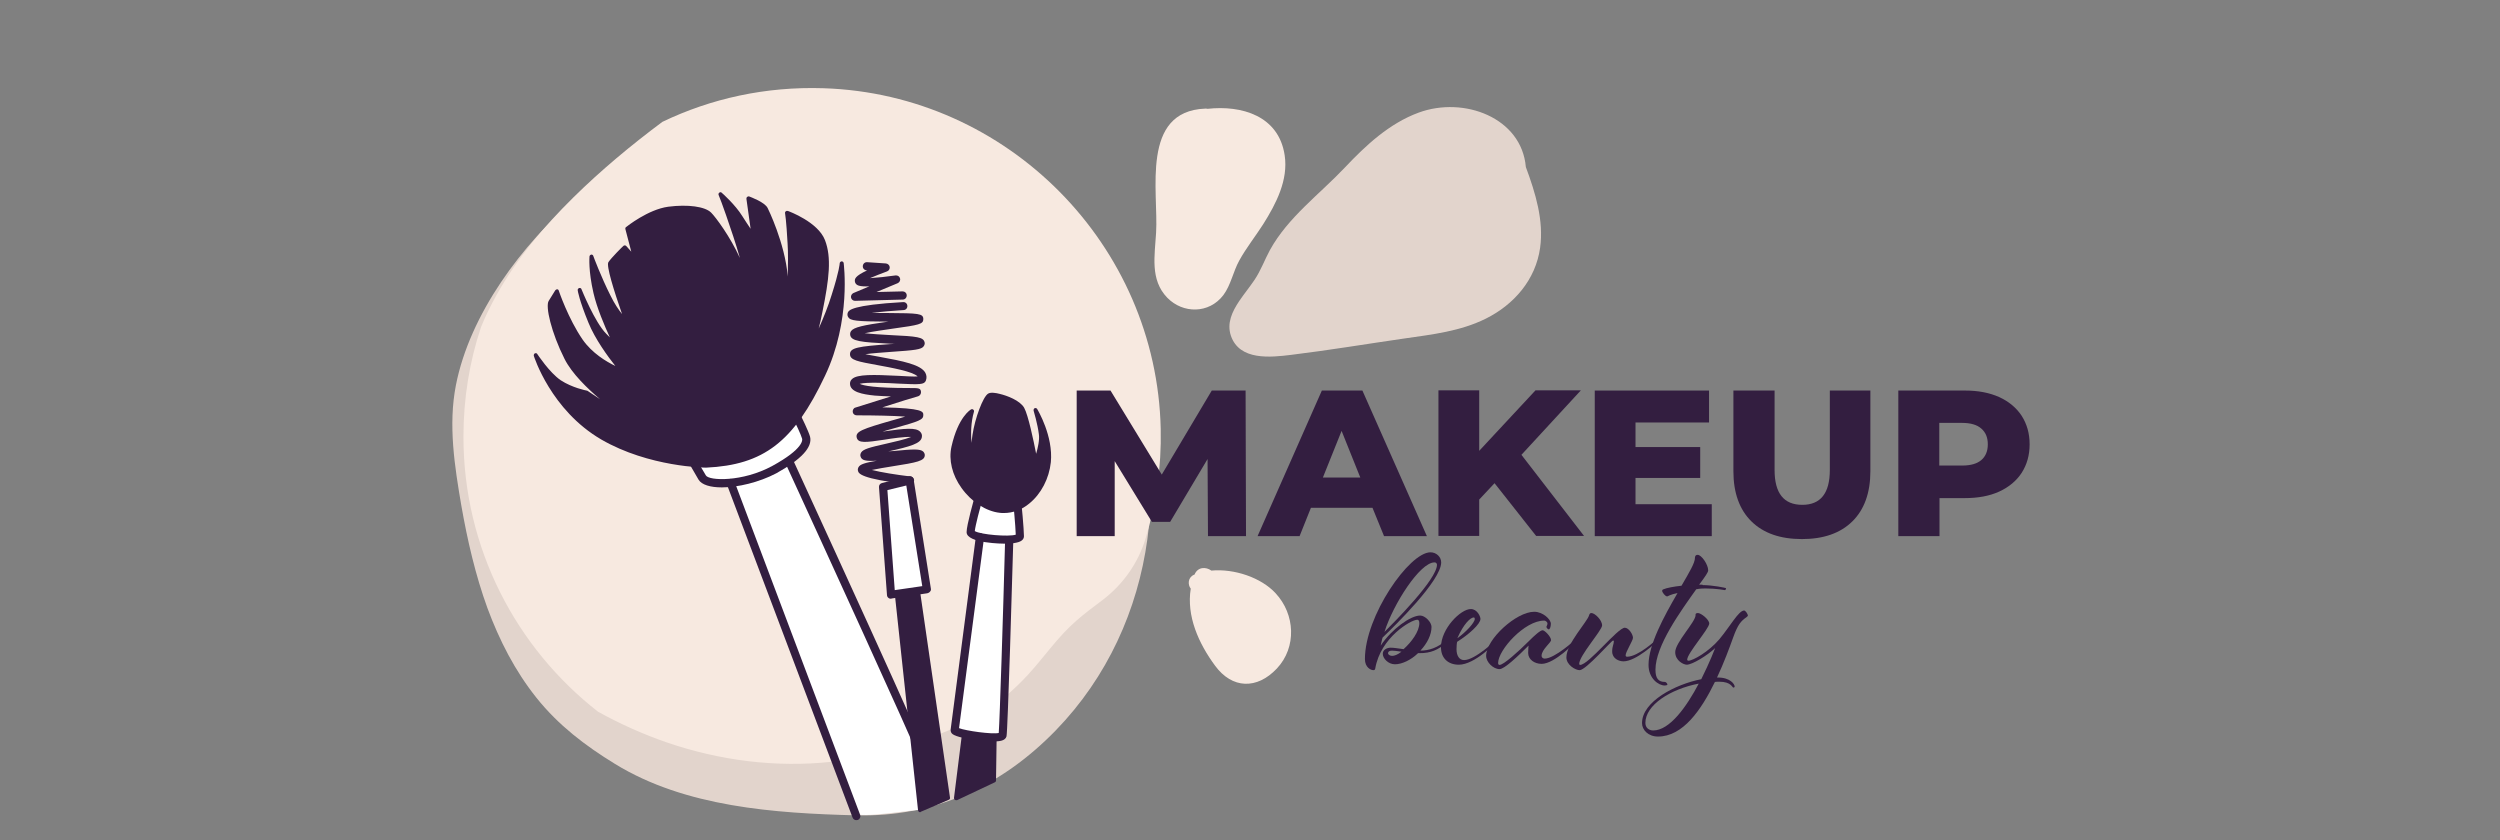 <?xml version="1.0" encoding="utf-8"?>
<!-- Generator: Adobe Illustrator 27.0.0, SVG Export Plug-In . SVG Version: 6.00 Build 0)  -->
<svg version="1.1" id="Layer_1" xmlns="http://www.w3.org/2000/svg" xmlns:xlink="http://www.w3.org/1999/xlink" x="0px" y="0px"
	 viewBox="0 0 119 40" style="enable-background:new 0 0 119 40;" xml:space="preserve">
<rect x="0" y="0" width="119" height="40" fill="#808080" stroke="none"/>
<style type="text/css">
	.st0{fill:#E2D4CC;}
	.st1{fill:#F7E9E0;}
	.st2{fill:#FFFFFF;}
	.st3{fill:#331E40;}
</style>
<g>
	<g>
		<path class="st0" d="M53.05,15.69c-1.7-3.55-4.41-6.67-7.79-8.72c-1.93-1.17-4.1-1.94-6.38-1.84c-1.21,0.05-2.39,0.44-3.57,0.71
			C34.65,6,33.99,6.22,33.34,6.47c-2.16,0.55-4.25,1.56-5.9,2.95c-2.59,2.19-5.08,5.54-5.74,8.92c-0.37,1.9-0.06,3.85,0.26,5.73
			c0.29,1.65,0.67,3.3,1.24,4.87c0.57,1.54,1.31,2.99,2.34,4.28c1.04,1.3,2.31,2.27,3.73,3.14c3.35,2.06,7.61,2.35,11.45,2.45
			c3.75,0.1,6.95-1.38,9.54-4.05C55.16,29.71,56.04,21.94,53.05,15.69z"/>
	</g>
	<g>
		<path class="st1" d="M28.47,33.88c1.05,0.58,2.14,1.07,3.27,1.46c2.51,0.86,5.2,1.21,7.85,0.92c1.37-0.15,2.73-0.45,4.04-0.91
			c1.04-0.37,2.08-0.77,3.03-1.34c0.85-0.51,1.59-1.16,2.26-1.88c0.79-0.86,1.44-1.83,2.32-2.59c0.39-0.34,0.8-0.65,1.23-0.97
			c0.98-0.74,1.71-1.77,2.06-2.94c0.5-1.64,0.76-3.39,0.72-5.21C55.06,11.66,47.96,4.48,39.2,4.2c-2.75-0.09-5.36,0.49-7.67,1.6
			c-1.49,1.11-2.92,2.3-4.24,3.6c-1.41,1.39-2.69,2.91-3.66,4.65c-0.27,0.49-0.52,0.99-0.73,1.51c-0.55,1.64-0.84,3.4-0.84,5.23
			C22.06,26.1,24.57,30.84,28.47,33.88z"/>
	</g>
	<g>
		<polygon class="st2" points="42.03,23.18 42.43,28.12 44.12,28.05 43.28,23.04 		"/>
	</g>
	<g>
		<path class="st2" d="M46.79,22.51c0,0.14-0.52,2.23-0.52,2.56c0,0.33,0.38,0.66,0.33,0.9c-0.05,0.24-1.27,8.55-1.16,8.78
			c0.11,0.24,2.22,0.51,2.28,0.25c0.06-0.25,0.21-8.28,0.3-8.8c0.09-0.52,0.52-0.54,0.52-0.7c0-0.16-0.09-2.58-0.09-2.58
			L46.79,22.51z"/>
	</g>
	<g>
		<path class="st2" d="M40.72,38.7c0,0-5.6-14.72-5.79-15.24c-0.19-0.52-0.95-0.28-1.33-0.57c-0.38-0.28-0.81-1.76-0.81-1.76
			l4.56-2.37c0,0,1.04,1.99,1,2.23c-0.05,0.24-0.38,0.52-0.57,0.71c-0.19,0.19,0.33,1.33,0.33,1.33s5.65,12.34,5.65,12.63
			c0,0.28,0.28,2.94,0.05,2.9C43.57,38.51,40.86,38.99,40.72,38.7z"/>
	</g>
	<g>
		<path class="st3" d="M57.5,25.52l-0.02-3.67l-1.78,2.99h-0.87l-1.77-2.89v3.57h-1.81v-6.93h1.61l2.44,4l2.38-4h1.61l0.02,6.93
			H57.5z"/>
		<path class="st3" d="M65.33,24.17H62.4l-0.54,1.35h-2l3.06-6.93h1.93l3.07,6.93h-2.04L65.33,24.17z M64.75,22.73l-0.89-2.22
			l-0.89,2.22H64.75z"/>
		<path class="st3" d="M71.14,23l-0.73,0.78v1.73h-1.94v-6.93h1.94v2.88l2.68-2.88h2.16l-2.83,3.07l2.98,3.86h-2.28L71.14,23z"/>
		<path class="st3" d="M81.48,24v1.52h-5.57v-6.93h5.44v1.52h-3.5v1.17h3.08v1.47h-3.08V24H81.48z"/>
		<path class="st3" d="M83.37,24.82c-0.57-0.56-0.86-1.36-0.86-2.39v-3.84h1.96v3.78c0,1.11,0.44,1.66,1.32,1.66
			c0.87,0,1.31-0.55,1.31-1.66v-3.78h1.93v3.84c0,1.03-0.29,1.83-0.86,2.39c-0.57,0.56-1.37,0.84-2.4,0.84S83.94,25.38,83.37,24.82z
			"/>
		<path class="st3" d="M95.16,18.9c0.46,0.21,0.82,0.51,1.07,0.89c0.25,0.39,0.38,0.84,0.38,1.36c0,0.52-0.13,0.97-0.38,1.36
			c-0.25,0.38-0.61,0.68-1.07,0.89c-0.46,0.21-1.01,0.31-1.63,0.31h-1.21v1.81h-1.96v-6.93h3.17C94.15,18.59,94.69,18.69,95.16,18.9
			z M94.31,21.9c0.2-0.17,0.31-0.42,0.31-0.75c0-0.32-0.1-0.57-0.31-0.75c-0.2-0.18-0.51-0.27-0.91-0.27h-1.09v2.03h1.09
			C93.81,22.16,94.11,22.07,94.31,21.9z"/>
	</g>
	<g>
		<path class="st3" d="M68.93,30.41c0.03,0,0.04,0.03,0.04,0.04c0,0.02-0.07,0.09-0.1,0.12c-0.41,0.38-0.79,0.52-1.28,0.52H67.5
			c-0.33,0.32-0.76,0.53-1.1,0.53c-0.32,0-0.58-0.28-0.58-0.5c0-0.18,0.18-0.29,0.38-0.29c0.13,0,0.34,0.03,0.61,0.07
			c0.38-0.34,0.75-0.84,0.75-1.24c0-0.13-0.05-0.16-0.1-0.16c-0.29,0-1.75,0.84-2,2.33c-0.01,0.05-0.04,0.07-0.09,0.07
			c-0.11,0-0.4-0.12-0.4-0.53c0-2.05,2.11-5.08,3.12-5.08c0.28,0,0.51,0.22,0.51,0.48c0,0.87-2.21,3.02-2.79,3.58
			c0,0-0.05,0.17-0.09,0.38c0.53-0.79,1.42-1.43,1.88-1.43c0.24,0,0.54,0.32,0.54,0.54c0,0.38-0.21,0.79-0.53,1.13
			c0.39,0,0.84-0.13,1.25-0.52C68.89,30.43,68.91,30.41,68.93,30.41z M68.4,26.88c0-0.03-0.02-0.11-0.12-0.11
			c-0.69,0-1.96,1.98-2.38,3.31C66.36,29.62,68.4,27.58,68.4,26.88z M66.07,31.1c0,0.05,0.09,0.12,0.19,0.12
			c0.11,0,0.26-0.05,0.45-0.2c-0.22-0.03-0.34-0.05-0.45-0.05C66.13,30.97,66.07,31.02,66.07,31.1z"/>
		<path class="st3" d="M71.27,30.41c0.03,0,0.04,0.03,0.04,0.04c0,0.02-0.07,0.09-0.1,0.12c0,0-1,1.07-1.77,1.07
			c-0.52,0-0.85-0.32-0.85-0.83c0-0.89,0.94-1.82,1.42-1.82c0.31,0,0.46,0.36,0.46,0.47c0,0.24-0.55,0.74-1.11,1.09
			c-0.02,0.06-0.03,0.28-0.03,0.35c0,0.31,0.13,0.52,0.36,0.52c0.53,0,1.52-0.96,1.52-0.96S71.25,30.41,71.27,30.41z M70.2,29.46
			c0-0.03-0.01-0.07-0.05-0.07c-0.15,0-0.48,0.3-0.78,0.99C69.79,30.08,70.2,29.63,70.2,29.46z"/>
		<path class="st3" d="M74.98,30.45c0.02-0.02,0.04-0.04,0.06-0.04c0.03,0,0.04,0.03,0.04,0.04c0,0.02-0.07,0.09-0.1,0.12
			c0,0-0.98,1.03-1.6,1.03c-0.34,0-0.64-0.21-0.64-0.52c0-0.19,0.02-0.35,0.02-0.35c-0.5,0.5-1.15,1.12-1.38,1.12
			c-0.3,0-0.64-0.33-0.64-0.63c0-0.79,1.43-2.1,2.29-2.1c0.41,0,0.79,0.36,0.79,0.57c0,0.15-0.05,0.27-0.1,0.27
			c-0.03,0-0.11-0.07-0.11-0.12c0-0.04,0.05-0.08,0.05-0.17c0-0.04-0.07-0.13-0.16-0.13c-0.93,0-2.19,1.4-2.19,2.02
			c0,0.06,0.03,0.09,0.07,0.09c0.19,0,0.9-0.64,1.38-1.12c0.3-0.3,0.56-0.53,0.67-0.53c0.1,0,0.4,0.31,0.4,0.47
			c0,0.12-0.45,0.45-0.45,0.74c0,0.1,0.08,0.14,0.15,0.14C74.02,31.34,74.98,30.45,74.98,30.45z"/>
		<path class="st3" d="M76.26,29.77c0,0.23-1.09,1.44-1.09,1.83c0,0.03,0.02,0.05,0.04,0.05c0.41,0,1.79-1.77,2.13-1.77
			c0.19,0,0.39,0.32,0.39,0.48c0,0.13-0.35,0.67-0.35,0.83c0,0.04,0.02,0.07,0.07,0.07c0.53,0,1.39-0.81,1.39-0.81
			s0.04-0.04,0.07-0.04c0.02,0,0.04,0.03,0.04,0.04c0,0.02-0.08,0.09-0.11,0.12c0,0-0.96,0.91-1.56,0.91
			c-0.22,0-0.54-0.13-0.54-0.47c0-0.26,0.08-0.34,0.08-0.49c0-0.01-0.01-0.03-0.04-0.03c-0.07,0-1.29,1.41-1.59,1.41
			c-0.2,0-0.63-0.25-0.63-0.61c0-0.65,1-1.7,1.08-2c0.02-0.08,0.06-0.11,0.11-0.11C75.91,29.18,76.26,29.51,76.26,29.77z"/>
		<path class="st3" d="M81.04,27.85c0.47,0,1.12,0.13,1.12,0.15c0,0.04-0.03,0.09-0.05,0.09c-0.01,0-0.41-0.08-0.94-0.08
			c-0.28,0-0.43,0.04-0.43,0.04c-0.74,1.04-1.94,2.69-1.94,3.83c0,0.42,0.15,0.58,0.45,0.58c0.06,0,0.12,0.09,0.12,0.12
			c0,0.04-0.09,0.05-0.13,0.05c-0.29,0-0.77-0.33-0.77-0.98c0-0.96,0.73-2.3,1.38-3.42c-0.33,0.06-0.47,0.16-0.49,0.16
			c-0.1,0-0.24-0.2-0.24-0.26c0-0.04,0.01-0.06,0.06-0.08c0.16-0.07,0.5-0.13,0.86-0.17c0.37-0.64,0.64-1.08,0.64-1.33
			c0-0.02,0-0.14,0.13-0.14c0.18,0,0.5,0.46,0.5,0.74c0,0.09-0.14,0.29-0.43,0.68H81.04z"/>
		<path class="st3" d="M80.82,29.18c0.15,0,0.54,0.31,0.54,0.5c0,0.24-1.05,1.42-1.05,1.72c0,0.03,0.03,0.05,0.06,0.05
			c0.21,0,0.96-0.42,1.47-1.02c0.51-0.61,0.92-1.37,1.18-1.37c0.07,0,0.18,0.18,0.18,0.24c0,0.03-0.04,0.05-0.07,0.08
			c-0.26,0.18-0.41,0.35-0.63,0.96c-0.18,0.5-0.44,1.21-0.77,1.91h0.04c0.59,0,0.8,0.32,0.8,0.43c0,0.03-0.03,0.05-0.06,0.05
			c-0.06,0-0.1-0.28-0.67-0.28c-0.09,0-0.12,0-0.21,0.01c-0.65,1.33-1.52,2.6-2.71,2.6c-0.47,0-0.76-0.32-0.76-0.64
			c0-1.03,1.59-1.85,2.82-2.09c0.42-0.84,0.66-1.48,0.66-1.48c-0.37,0.35-1.09,0.79-1.35,0.79c-0.15,0-0.55-0.19-0.55-0.6
			c0-0.45,0.97-1.44,0.97-1.76C80.7,29.24,80.71,29.18,80.82,29.18z M78.69,34.77c0.79,0,1.59-1.13,2.17-2.23
			c-1.35,0.26-2.54,1.02-2.54,1.87C78.32,34.65,78.5,34.77,78.69,34.77z"/>
	</g>
	<g>
		<path class="st3" d="M33.61,22.17c0,0-2.66,0-4.94-1.33c-2.4-1.4-3.16-3.92-3.16-3.92s0.57,0.89,1.14,1.27
			c0.57,0.38,1.27,0.51,1.27,0.51s0.76,0.51,1.08,0.7c0.32,0.19,0.57,0.25,0.57,0.25s-1.96-1.33-2.6-2.6
			c-0.63-1.27-0.89-2.47-0.76-2.66c0.13-0.19,0.32-0.51,0.32-0.51s0.44,1.33,1.14,2.34c0.7,1.01,1.96,1.46,1.96,1.46
			s-1.08-1.27-1.52-2.34c-0.44-1.08-0.51-1.52-0.51-1.52s0.63,1.58,1.2,2.15c0.57,0.57,0.57,0.57,0.57,0.57s-0.76-1.52-1.01-2.6
			c-0.25-1.08-0.19-1.71-0.19-1.71s0.38,1.01,0.82,1.9c0.44,0.89,0.89,1.27,0.89,1.27s-0.95-2.66-0.82-2.85
			c0.13-0.19,0.7-0.76,0.7-0.76l0.51,0.57l-0.38-1.46c0,0,1.01-0.82,1.96-0.95c0.95-0.13,1.71,0,1.96,0.25
			c0.25,0.25,1.08,1.39,1.52,2.53c0.44,1.14,0.76,2.41,0.76,2.41s-0.51-2.22-1.08-3.92c-0.57-1.71-0.7-1.96-0.7-1.96
			s0.63,0.57,0.95,1.08c0.32,0.51,0.63,0.95,0.63,0.95l-0.25-1.84c0,0,0.7,0.25,0.82,0.51c0.13,0.25,0.82,1.77,0.95,3.23
			c0.13,1.46,0.13,1.9,0.13,1.9s0.13-2.34,0.06-3.48c-0.06-1.14-0.13-1.46-0.13-1.46s1.39,0.51,1.71,1.33
			c0.32,0.82,0.19,1.84-0.13,3.35c-0.32,1.52-0.51,1.96-0.51,1.96s0.76-1.52,1.14-2.72c0.38-1.2,0.38-1.52,0.38-1.52
			s0.38,2.66-0.89,5.32C37.71,20.95,36.33,22.04,33.61,22.17z"/>
		<path class="st3" d="M33.61,22.26c-0.03,0-2.71-0.02-4.99-1.34c-2.4-1.4-3.2-3.95-3.21-3.98c-0.01-0.05,0.01-0.1,0.05-0.12
			c0.04-0.02,0.1-0.01,0.12,0.04c0.01,0.01,0.57,0.87,1.11,1.24c0.55,0.36,1.22,0.49,1.23,0.49c0.01,0,0.03,0.01,0.04,0.01
			c0,0,0.3,0.2,0.6,0.4c-0.6-0.51-1.34-1.22-1.69-1.92c-0.63-1.25-0.92-2.51-0.75-2.76c0.12-0.19,0.31-0.5,0.31-0.5
			c0.02-0.03,0.06-0.05,0.09-0.05c0.04,0,0.07,0.03,0.08,0.07c0,0.01,0.45,1.33,1.13,2.32c0.45,0.65,1.14,1.06,1.56,1.26
			c-0.35-0.44-0.97-1.29-1.28-2.06c-0.44-1.07-0.51-1.52-0.51-1.54c-0.01-0.05,0.02-0.09,0.07-0.11c0.05-0.01,0.1,0.01,0.11,0.06
			c0.01,0.02,0.63,1.57,1.18,2.12l0.17,0.17c-0.25-0.54-0.62-1.41-0.78-2.11c-0.25-1.08-0.19-1.71-0.19-1.74
			c0-0.04,0.04-0.08,0.08-0.09c0.04-0.01,0.09,0.02,0.1,0.06c0,0.01,0.38,1.02,0.82,1.89c0.19,0.39,0.39,0.68,0.55,0.88
			c-0.39-1.12-0.76-2.31-0.65-2.47c0.13-0.2,0.68-0.75,0.71-0.77c0.02-0.02,0.04-0.03,0.07-0.03c0.03,0,0.05,0.01,0.07,0.03
			l0.24,0.27l-0.28-1.07c-0.01-0.04,0-0.08,0.03-0.1c0.04-0.03,1.05-0.84,2.01-0.97c0.93-0.12,1.75-0.01,2.04,0.28
			c0.22,0.22,0.9,1.13,1.37,2.16c-0.1-0.35-0.21-0.71-0.32-1.04c-0.55-1.66-0.69-1.94-0.69-1.95c-0.02-0.04-0.01-0.09,0.03-0.12
			c0.04-0.03,0.09-0.03,0.12,0.01c0.03,0.02,0.65,0.58,0.97,1.1c0.14,0.23,0.29,0.44,0.4,0.61l-0.2-1.43c0-0.03,0.01-0.07,0.04-0.09
			c0.03-0.02,0.06-0.03,0.09-0.02c0.07,0.03,0.74,0.27,0.88,0.55c0.01,0.02,0.82,1.65,0.96,3.26c0,0.01,0,0.03,0,0.04
			c0.01-0.58,0.02-1.19-0.01-1.61c-0.06-1.11-0.12-1.44-0.12-1.44c-0.01-0.03,0.01-0.07,0.03-0.09c0.03-0.02,0.06-0.03,0.1-0.02
			c0.06,0.02,1.44,0.53,1.77,1.39c0.32,0.83,0.2,1.84-0.12,3.41c-0.06,0.31-0.12,0.57-0.18,0.8c0.22-0.49,0.46-1.08,0.62-1.61
			c0.37-1.16,0.38-1.49,0.38-1.49c0-0.05,0.04-0.09,0.09-0.1c0.05,0,0.09,0.03,0.1,0.08c0,0.03,0.37,2.72-0.89,5.37
			C37.78,21.04,36.35,22.13,33.61,22.26C33.61,22.26,33.61,22.26,33.61,22.26z M25.89,17.59c0.41,0.84,1.27,2.25,2.83,3.16
			c2.2,1.28,4.8,1.32,4.89,1.32c2.68-0.13,4.01-1.16,5.48-4.25c0.85-1.78,0.95-3.58,0.93-4.55c-0.06,0.21-0.13,0.48-0.24,0.82
			c-0.38,1.2-1.14,2.72-1.15,2.74c-0.02,0.05-0.08,0.07-0.13,0.04c-0.05-0.02-0.07-0.08-0.05-0.13c0,0,0.19-0.46,0.5-1.94
			c0.32-1.53,0.43-2.51,0.13-3.3c-0.24-0.61-1.14-1.05-1.5-1.21c0.02,0.2,0.06,0.59,0.1,1.3c0.06,1.13-0.06,3.47-0.06,3.49
			c0,0.05-0.05,0.09-0.1,0.09c-0.05,0-0.09-0.04-0.09-0.1c0,0,0-0.46-0.13-1.89c-0.14-1.57-0.93-3.18-0.94-3.19
			C36.31,9.86,36,9.7,35.76,9.59l0.23,1.67c0.01,0.04-0.02,0.09-0.06,0.1c-0.04,0.02-0.09,0-0.11-0.03c0,0-0.32-0.45-0.64-0.95
			c-0.16-0.26-0.41-0.54-0.61-0.75c0.11,0.29,0.27,0.77,0.54,1.55c0.56,1.69,1.07,3.91,1.08,3.93c0.01,0.05-0.02,0.1-0.07,0.12
			c-0.05,0.01-0.1-0.02-0.12-0.07c0-0.01-0.32-1.27-0.76-2.39c-0.44-1.13-1.26-2.26-1.5-2.5c-0.2-0.2-0.88-0.36-1.88-0.23
			c-0.8,0.11-1.65,0.73-1.87,0.89l0.36,1.39c0.01,0.04-0.01,0.09-0.05,0.11c-0.04,0.02-0.09,0.01-0.12-0.02l-0.44-0.49
			c-0.19,0.19-0.51,0.53-0.61,0.66c-0.03,0.19,0.39,1.55,0.83,2.77c0.01,0.04,0,0.09-0.04,0.11c-0.04,0.03-0.08,0.02-0.12-0.01
			c-0.02-0.02-0.46-0.4-0.91-1.3c-0.25-0.5-0.48-1.04-0.63-1.42c0.02,0.28,0.07,0.68,0.18,1.17c0.25,1.05,1,2.56,1.01,2.57
			c0.02,0.04,0.01,0.09-0.03,0.12c-0.04,0.03-0.09,0.02-0.13-0.01l-0.57-0.57c-0.19-0.19-0.39-0.49-0.56-0.8
			c0.01,0.02,0.02,0.04,0.03,0.06c0.43,1.05,1.49,2.3,1.5,2.32c0.03,0.03,0.03,0.08,0.01,0.12c-0.02,0.04-0.07,0.05-0.11,0.04
			c-0.05-0.02-1.3-0.47-2.01-1.49c-0.54-0.78-0.93-1.76-1.08-2.17c-0.06,0.1-0.15,0.24-0.21,0.34c-0.08,0.14,0.12,1.28,0.77,2.56
			c0.61,1.23,2.54,2.55,2.56,2.56c0.04,0.03,0.05,0.08,0.03,0.12c-0.02,0.04-0.07,0.07-0.11,0.05c-0.01,0-0.27-0.07-0.6-0.26
			c-0.29-0.18-0.95-0.61-1.06-0.69c-0.12-0.02-0.75-0.16-1.28-0.52C26.34,18.09,26.1,17.83,25.89,17.59z M29.14,12.59"/>
	</g>
	<g>
		<path class="st3" d="M34.36,23.2c-0.54,0-0.96-0.12-1.11-0.37c-0.25-0.44-0.44-0.75-0.44-0.76c-0.06-0.09-0.03-0.21,0.07-0.27
			c0.09-0.06,0.21-0.03,0.27,0.07c0,0,0.19,0.32,0.45,0.76c0.15,0.26,1.74,0.32,3.16-0.45c1.5-0.82,1.44-1.25,1.42-1.3
			c-0.05-0.19-0.33-0.77-0.43-0.97c-0.05-0.1-0.01-0.21,0.09-0.26c0.1-0.05,0.21-0.01,0.26,0.09c0.04,0.08,0.39,0.79,0.46,1.05
			c0.12,0.5-0.42,1.08-1.61,1.74C36.13,22.96,35.12,23.2,34.36,23.2z"/>
	</g>
	<g>
		<path class="st3" d="M40.76,39.04c-0.08,0-0.15-0.05-0.18-0.13L34.6,23.06c-0.04-0.1,0.01-0.21,0.11-0.25
			c0.1-0.04,0.21,0.01,0.25,0.11l5.98,15.86c0.04,0.1-0.01,0.21-0.11,0.25C40.81,39.03,40.79,39.04,40.76,39.04z"/>
	</g>
	<g>
		<path class="st3" d="M43.85,36.05c-0.09,0-0.17-0.07-0.19-0.16c-0.15-0.48-4.55-10.09-6.24-13.77c-0.04-0.1,0-0.21,0.1-0.26
			c0.1-0.04,0.21,0,0.26,0.1c6.27,13.66,6.27,13.84,6.27,13.9C44.04,35.96,43.96,36.05,43.85,36.05z M43.66,35.85
			C43.66,35.85,43.66,35.85,43.66,35.85C43.66,35.85,43.66,35.85,43.66,35.85z M43.66,35.85C43.66,35.85,43.66,35.85,43.66,35.85
			C43.66,35.85,43.66,35.85,43.66,35.85z"/>
	</g>
	<g>
		<polygon class="st3" points="43.8,38.56 42.69,28.34 43.71,28.21 45.13,37.99 		"/>
		<path class="st3" d="M43.8,38.66c-0.02,0-0.03,0-0.05-0.01c-0.03-0.02-0.04-0.04-0.05-0.07L42.6,28.35
			c-0.01-0.05,0.03-0.1,0.08-0.11l1.01-0.13c0.05-0.01,0.1,0.03,0.11,0.08l1.42,9.78c0.01,0.04-0.02,0.09-0.06,0.1l-1.33,0.57
			C43.83,38.65,43.82,38.66,43.8,38.66z M42.8,28.42l1.08,10l1.14-0.49l-1.4-9.61L42.8,28.42z"/>
	</g>
	<g>
		<path class="st3" d="M42.41,28.5c-0.04,0-0.09-0.01-0.12-0.04c-0.04-0.03-0.07-0.08-0.07-0.14l-0.38-5.13
			c-0.01-0.09,0.05-0.18,0.15-0.2l1.27-0.32c0.05-0.01,0.11,0,0.15,0.03c0.05,0.03,0.08,0.08,0.08,0.13l0.82,5.19
			c0.01,0.05,0,0.1-0.04,0.14c-0.03,0.04-0.08,0.07-0.13,0.08l-1.71,0.25C42.43,28.5,42.42,28.5,42.41,28.5z M42.24,23.33l0.35,4.76
			l1.31-0.19l-0.76-4.79L42.24,23.33z"/>
	</g>
	<g>
		<path class="st3" d="M40.7,14.32c-0.09,0-0.17-0.06-0.19-0.15c-0.02-0.09,0.03-0.18,0.11-0.22l0.76-0.32
			c-0.49,0.02-0.57-0.06-0.61-0.09c-0.05-0.04-0.08-0.11-0.08-0.17c0-0.09,0-0.23,0.59-0.5l-0.03,0c-0.11-0.01-0.19-0.1-0.18-0.21
			c0.01-0.11,0.1-0.19,0.21-0.18l0.89,0.06c0.09,0.01,0.17,0.08,0.18,0.17c0.01,0.09-0.04,0.18-0.13,0.21
			c-0.27,0.1-0.58,0.22-0.81,0.32c0.33-0.02,0.8-0.07,1.22-0.13c0.1-0.01,0.19,0.05,0.21,0.14c0.03,0.09-0.02,0.19-0.11,0.23
			l-1.01,0.42l1.24-0.03c0,0,0,0,0.01,0c0.1,0,0.19,0.08,0.19,0.19c0,0.11-0.08,0.2-0.19,0.2L40.7,14.32
			C40.7,14.32,40.7,14.32,40.7,14.32z"/>
	</g>
	<g>
		<path class="st3" d="M43.3,23.06c-0.01,0-0.01,0-0.02,0c-2.35-0.27-2.41-0.53-2.44-0.65c-0.02-0.06,0-0.13,0.03-0.18
			c0.08-0.13,0.29-0.2,0.87-0.3c-0.53,0.03-0.73-0.01-0.78-0.21c-0.02-0.06,0-0.13,0.03-0.18c0.1-0.16,0.39-0.24,1.19-0.42
			c0.36-0.08,0.92-0.21,1.19-0.32c-0.3-0.02-0.92,0.07-1.28,0.13c-0.88,0.13-1.24,0.18-1.31-0.1c-0.07-0.29,0.26-0.41,1.69-0.82
			c0.19-0.05,0.42-0.12,0.62-0.18c-0.57-0.04-1.47-0.06-2.31-0.06c-0.1,0-0.18-0.07-0.19-0.16c-0.01-0.09,0.04-0.19,0.13-0.21
			c0.06-0.02,0.93-0.29,1.69-0.53c-0.26-0.01-0.52-0.02-0.77-0.04c-0.59-0.06-1.18-0.17-1.18-0.57c0-0.08,0.03-0.16,0.1-0.22
			c0.25-0.23,1-0.21,2.21-0.15c0.32,0.02,0.71,0.04,0.91,0.03c-0.23-0.24-1.27-0.42-1.91-0.54c-0.92-0.17-1.31-0.23-1.31-0.52
			c0-0.31,0.39-0.37,1.91-0.48c0.07,0,0.14-0.01,0.21-0.01c-0.08,0-0.15-0.01-0.22-0.01c-1.38-0.07-1.84-0.12-1.89-0.41
			c-0.01-0.07,0-0.13,0.04-0.19c0.13-0.18,0.56-0.28,1.77-0.45c0,0,0,0,0,0c-1.54-0.01-1.8-0.04-1.91-0.22
			c-0.04-0.07-0.04-0.15-0.01-0.22c0.05-0.1,0.18-0.35,2.63-0.49c0.11-0.01,0.2,0.08,0.2,0.18c0.01,0.11-0.08,0.2-0.18,0.2
			c-0.51,0.03-1.07,0.08-1.52,0.13c0.27,0.01,0.55,0.01,0.79,0.01c1.44,0.01,1.67,0.02,1.67,0.29c0,0.24-0.2,0.28-1.43,0.45
			c-0.4,0.06-0.99,0.14-1.36,0.22c0.34,0.04,0.84,0.07,1.22,0.09c1.29,0.06,1.57,0.1,1.63,0.34c0.02,0.06,0,0.13-0.04,0.19
			c-0.11,0.16-0.42,0.19-1.57,0.27c-0.37,0.03-0.87,0.06-1.21,0.11c0.2,0.04,0.43,0.08,0.65,0.12c1.16,0.21,2,0.38,2.21,0.77
			c0.06,0.12,0.07,0.24,0.02,0.37c-0.08,0.19-0.28,0.19-1.31,0.14c-0.51-0.03-1.51-0.08-1.84,0.01c0.18,0.09,0.73,0.2,2.36,0.2
			c0,0,0.01,0,0.01,0c0.44,0,0.53,0,0.55,0.18c0.01,0.08-0.04,0.19-0.16,0.22c-0.13,0.03-0.9,0.27-1.68,0.52
			c1.95,0.04,1.95,0.2,1.95,0.37c0,0.22-0.19,0.29-1.37,0.62c-0.17,0.05-0.37,0.1-0.56,0.16c0.01,0,0.02,0,0.02,0
			c1.04-0.15,1.56-0.2,1.76,0.01c0.07,0.07,0.1,0.16,0.08,0.26c-0.05,0.3-0.53,0.44-1.61,0.68c0,0-0.01,0-0.01,0
			c0.09-0.01,0.17-0.02,0.25-0.02c1-0.1,1.29-0.1,1.43,0.02c0.05,0.05,0.08,0.11,0.08,0.17c0,0.28-0.35,0.35-1.56,0.54
			c-0.3,0.05-0.69,0.11-0.96,0.17c0.42,0.11,1.17,0.23,1.84,0.31c0.11,0.01,0.18,0.11,0.17,0.21C43.48,22.98,43.39,23.06,43.3,23.06
			z M40.66,15.07L40.66,15.07L40.66,15.07z"/>
	</g>
	<g>
		<path class="st3" d="M46.27,19.57c0,0-0.57,0.32-0.89,1.71c-0.32,1.39,1.01,2.91,2.22,3.04c1.2,0.13,2.22-1.08,2.34-2.34
			c0.12-1.22-0.63-2.47-0.63-2.47s0.19,0.63,0.25,1.14c0.06,0.51-0.25,1.33-0.25,1.33s-0.38-2.09-0.63-2.53
			c-0.25-0.44-1.39-0.76-1.58-0.63c-0.19,0.13-0.57,1.08-0.7,1.9c-0.13,0.82-0.13,1.14-0.13,1.14S45.95,20.65,46.27,19.57z"/>
		<path class="st3" d="M47.78,24.42c-0.06,0-0.12,0-0.19-0.01c-0.65-0.07-1.35-0.52-1.82-1.18c-0.45-0.62-0.62-1.34-0.48-1.97
			c0.32-1.42,0.91-1.76,0.93-1.77c0.03-0.02,0.08-0.02,0.11,0.01c0.03,0.02,0.04,0.07,0.03,0.1c-0.15,0.51-0.15,1.06-0.12,1.48
			c0.01-0.11,0.03-0.24,0.05-0.38c0.12-0.8,0.5-1.81,0.74-1.96c0.12-0.08,0.37-0.04,0.56,0.01c0.34,0.08,0.96,0.31,1.16,0.66
			c0.19,0.34,0.45,1.57,0.57,2.19c0.08-0.28,0.17-0.66,0.13-0.93c-0.06-0.49-0.25-1.12-0.25-1.12c-0.01-0.05,0.01-0.1,0.05-0.12
			c0.04-0.02,0.1,0,0.12,0.04c0.03,0.05,0.77,1.29,0.65,2.53c-0.08,0.77-0.46,1.51-1.03,1.97C48.63,24.27,48.21,24.42,47.78,24.42z
			 M46.1,19.86c-0.18,0.22-0.44,0.65-0.62,1.44c-0.13,0.57,0.03,1.24,0.45,1.82c0.44,0.62,1.09,1.04,1.68,1.1
			c0.44,0.05,0.88-0.1,1.27-0.41c0.52-0.43,0.89-1.13,0.96-1.84c0.05-0.53-0.06-1.06-0.21-1.49c0.01,0.06,0.02,0.11,0.02,0.16
			c0.07,0.52-0.25,1.34-0.26,1.38c-0.02,0.04-0.06,0.07-0.1,0.06c-0.04,0-0.08-0.04-0.09-0.08c0-0.02-0.38-2.08-0.62-2.5
			c-0.14-0.24-0.6-0.45-0.98-0.55c-0.29-0.08-0.44-0.07-0.47-0.05c-0.14,0.09-0.52,0.98-0.65,1.83c-0.12,0.8-0.13,1.12-0.13,1.12
			c0,0.05-0.04,0.09-0.08,0.1c-0.05,0.01-0.09-0.02-0.11-0.07C46.17,21.83,45.91,20.85,46.1,19.86z"/>
	</g>
	<g>
		<path class="st3" d="M47.85,25.88c-0.08,0-1.84-0.01-1.84-0.55c0-0.33,0.35-1.56,0.39-1.7c0.03-0.1,0.14-0.16,0.24-0.13
			c0.1,0.03,0.16,0.14,0.13,0.24c-0.13,0.47-0.34,1.26-0.37,1.54c0.28,0.17,1.62,0.28,1.95,0.17c-0.01-0.4-0.12-1.54-0.12-1.55
			c-0.01-0.11,0.07-0.2,0.17-0.21c0.11-0.01,0.2,0.07,0.21,0.17c0.01,0.05,0.13,1.34,0.13,1.66c0,0.11-0.06,0.25-0.36,0.31
			C48.25,25.86,48.07,25.88,47.85,25.88z"/>
	</g>
	<g>
		<path class="st3" d="M47.31,35.3c-0.35,0-0.8-0.06-1.13-0.11c-0.85-0.15-0.89-0.27-0.92-0.37c-0.01-0.03-0.01-0.06-0.01-0.09
			l1.2-9.18c0.01-0.11,0.11-0.18,0.22-0.17c0.11,0.01,0.18,0.11,0.17,0.22l-1.19,9.06c0.34,0.13,1.56,0.3,1.89,0.23
			c0.05-0.67,0.21-5.7,0.3-9.07c0-0.11,0.09-0.19,0.19-0.19c0,0,0,0,0.01,0c0.11,0,0.19,0.09,0.19,0.2
			c-0.04,1.49-0.26,8.96-0.32,9.22c-0.06,0.22-0.35,0.23-0.5,0.24C47.38,35.3,47.35,35.3,47.31,35.3z M45.59,34.64"/>
	</g>
	<g>
		<polygon class="st3" points="45.51,37.99 45.89,34.95 47.35,35.08 47.32,37.14 		"/>
		<path class="st3" d="M45.51,38.09c-0.02,0-0.04-0.01-0.06-0.02c-0.03-0.02-0.04-0.06-0.04-0.09l0.38-3.04
			c0.01-0.05,0.05-0.09,0.1-0.08l1.46,0.13c0.05,0,0.09,0.05,0.09,0.1l-0.03,2.06c0,0.04-0.02,0.07-0.06,0.09l-1.8,0.85
			C45.54,38.08,45.53,38.09,45.51,38.09z M45.98,35.06l-0.35,2.77l1.59-0.75l0.03-1.91L45.98,35.06z"/>
	</g>
	<g>
		<path class="st1" d="M61.15,7.39C60.87,5.51,59.1,5,57.48,5.18c-0.03-0.01-0.07-0.01-0.11-0.01c-3.09,0.12-2.22,3.95-2.34,5.91
			c-0.06,1.07-0.3,2.23,0.53,3.09c0.75,0.77,1.99,0.77,2.67-0.12c0.36-0.48,0.47-1.13,0.76-1.65c0.33-0.6,0.77-1.15,1.14-1.73
			C60.74,9.7,61.33,8.57,61.15,7.39z"/>
	</g>
	<g>
		<path class="st0" d="M72.63,7.95c-0.2-2.35-2.95-3.38-5.1-2.59c-1.39,0.51-2.51,1.55-3.51,2.61c-1.2,1.27-2.71,2.37-3.57,3.93
			c-0.26,0.48-0.43,0.97-0.74,1.43c-0.23,0.34-0.5,0.67-0.73,1.01c-0.33,0.5-0.59,1.04-0.39,1.64c0.41,1.2,1.9,1.03,2.88,0.91
			c1.8-0.22,3.59-0.52,5.39-0.78c1.32-0.19,2.65-0.34,3.86-0.94c1.35-0.67,2.38-1.86,2.59-3.38C73.49,10.5,73.09,9.19,72.63,7.95z"
			/>
	</g>
	<g>
		<path class="st1" d="M60.72,28.24c-0.69-0.75-1.97-1.18-3.06-1.08c-0.26-0.19-0.65-0.18-0.8,0.19c-0.01,0-0.02,0.01-0.03,0.01
			c-0.29,0.13-0.3,0.47-0.15,0.66c-0.21,1.3,0.37,2.6,1.16,3.67c0.81,1.1,1.99,1.14,2.94,0.13C61.73,30.81,61.65,29.24,60.72,28.24z
			"/>
	</g>
</g>
</svg>

